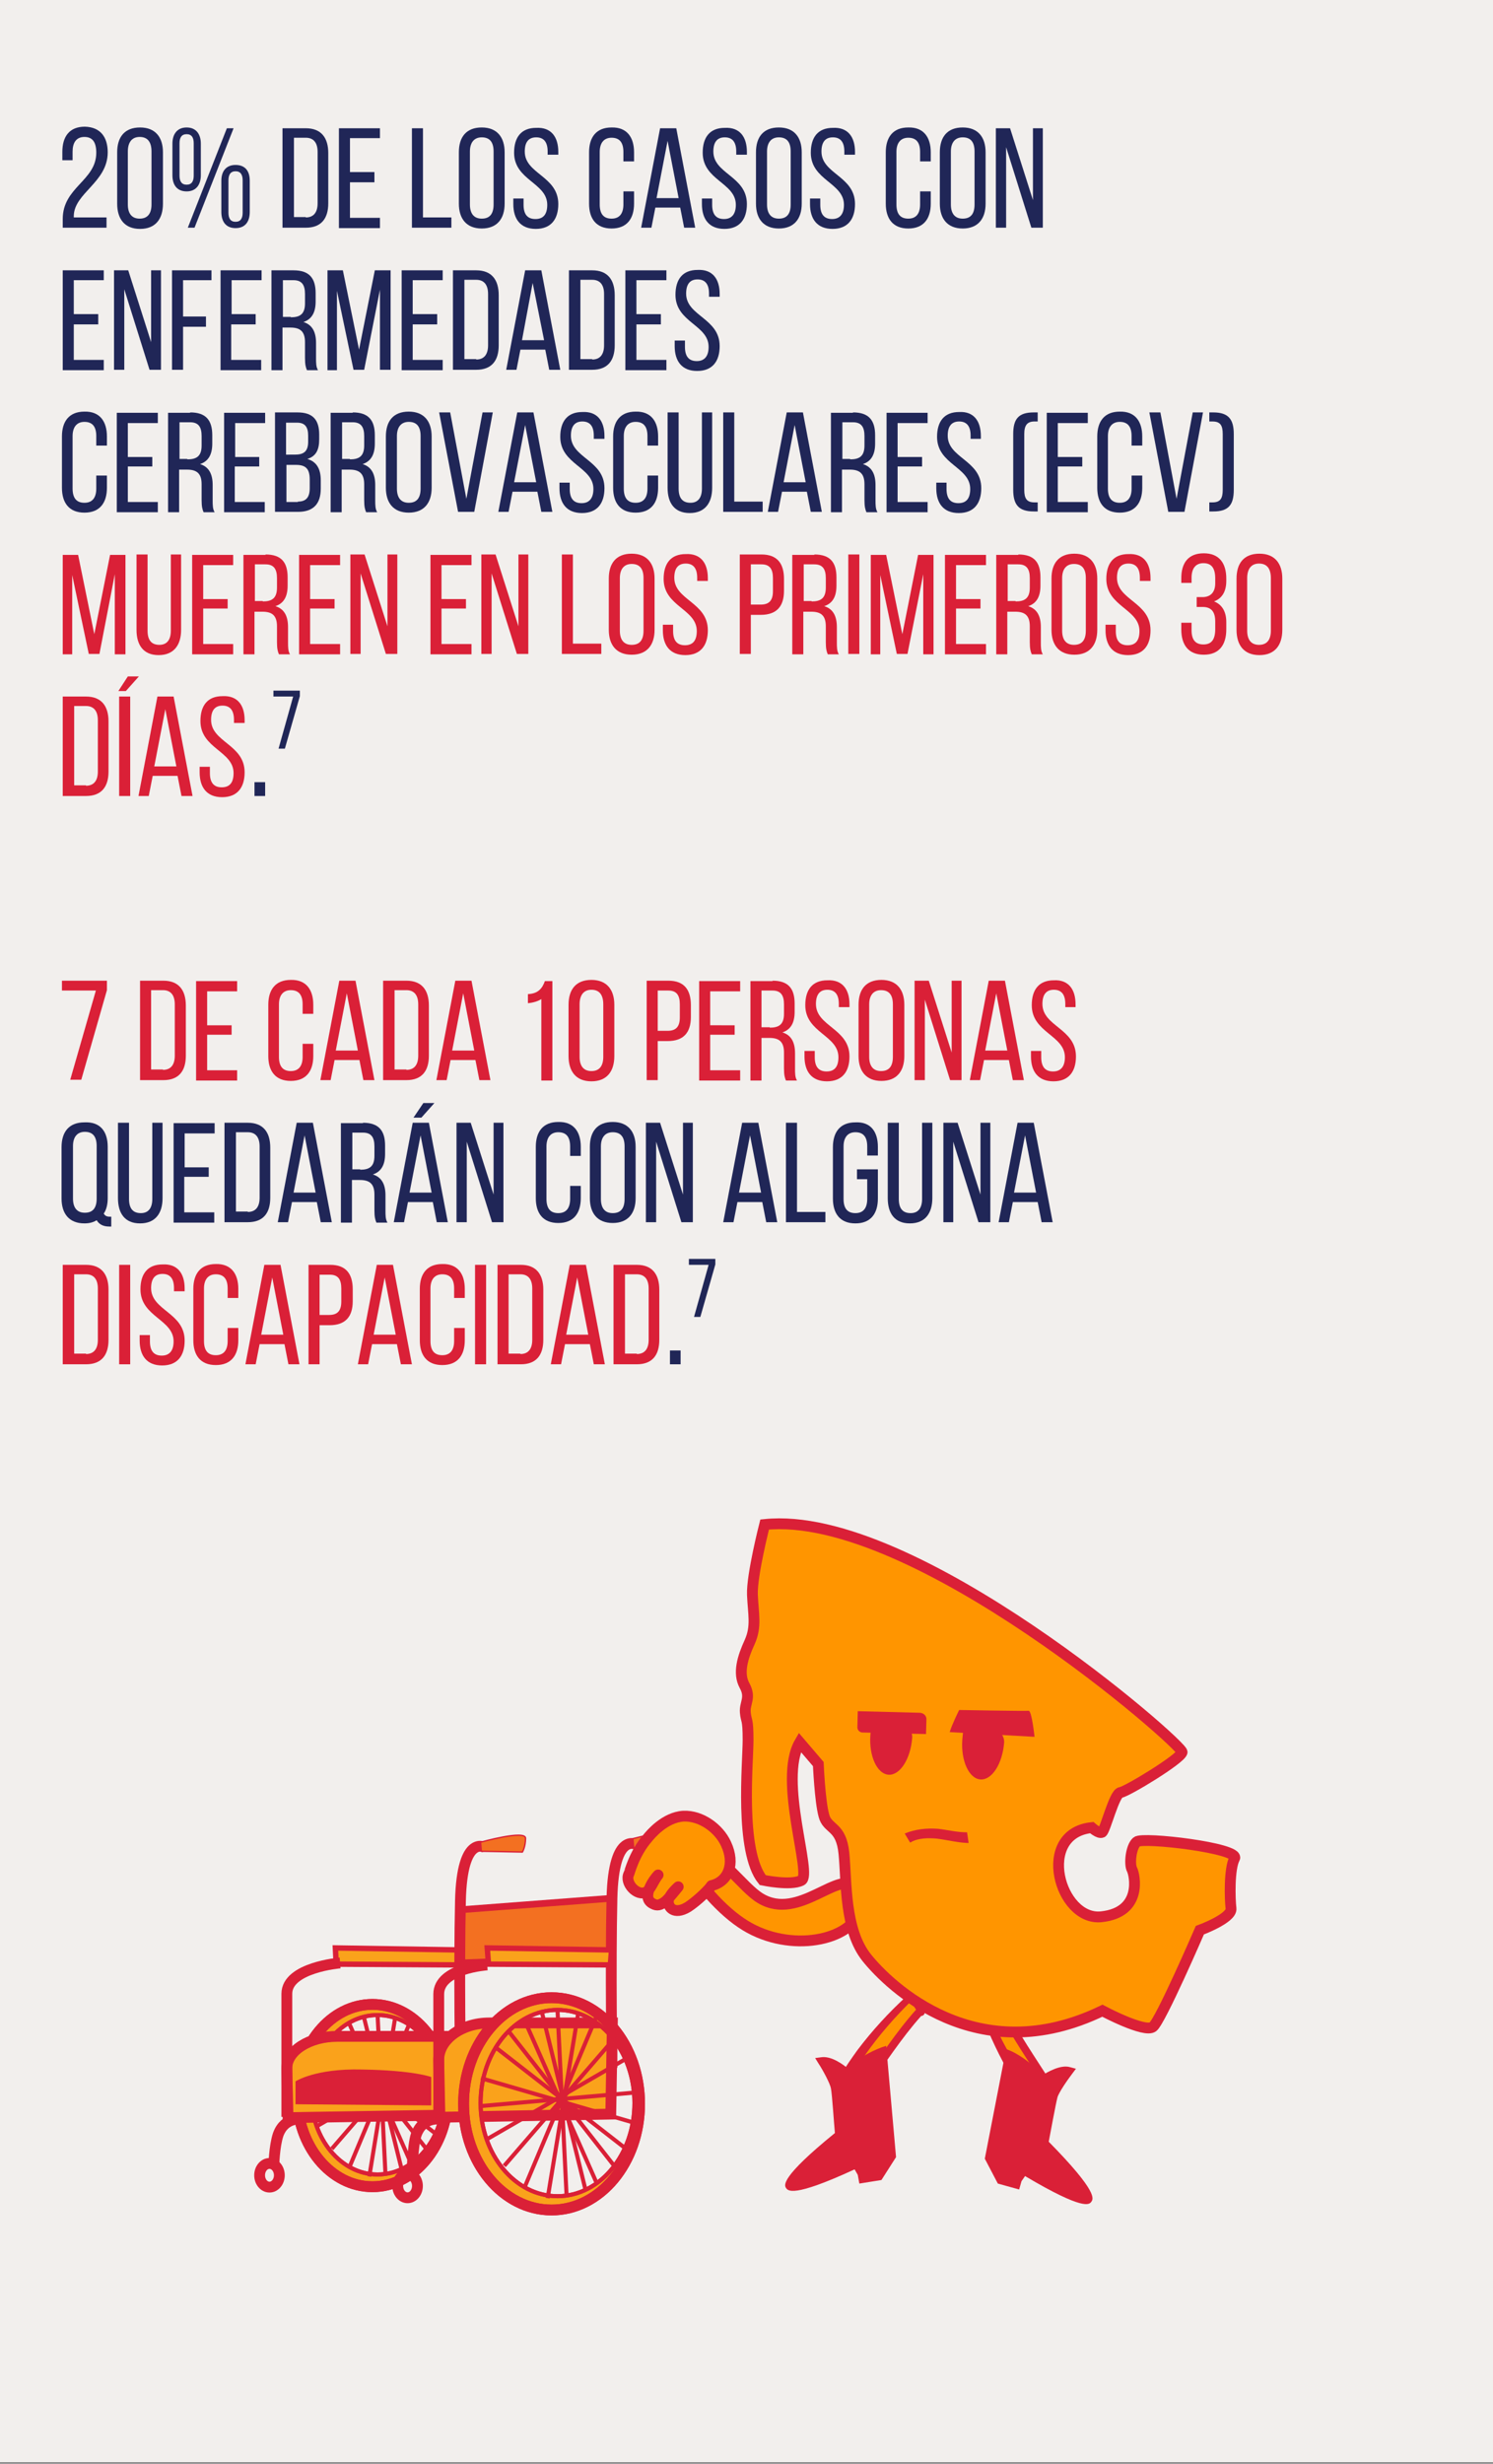 <?xml version="1.0" encoding="utf-8"?>
<!-- Generator: Adobe Illustrator 25.3.0, SVG Export Plug-In . SVG Version: 6.00 Build 0)  -->
<svg version="1.1" id="Layer_1" xmlns="http://www.w3.org/2000/svg" xmlns:xlink="http://www.w3.org/1999/xlink" x="0px" y="0px"
	 viewBox="0 0 378.4 624.3" style="enable-background:new 0 0 378.4 624.3;" xml:space="preserve">
<rect x="0" y="0" width="378.4" height="624.3" fill="#808080" stroke="none"/>
<style type="text/css">
	.st0{fill:#F2EFED;}
	.st1{fill:#202657;}
	.st2{fill:#DA2037;}
	.st3{fill:#FF9500;stroke:#DA2037;stroke-width:2.743;stroke-miterlimit:10;}
	.st4{fill:#FF9500;}
	.st5{fill:none;stroke:#DA2037;stroke-width:2.743;stroke-miterlimit:10;}
	.st6{fill:#FAA21B;}
	.st7{fill:none;stroke:#DA2037;stroke-width:1.029;stroke-miterlimit:10;}
	.st8{fill:#F37021;stroke:#DA2037;stroke-width:1.714;stroke-miterlimit:10;}
	.st9{fill:#FAA21B;stroke:#DA2037;stroke-width:1.371;stroke-miterlimit:10;}
	.st10{fill:#FAA21B;stroke:#DA2037;stroke-width:2.743;stroke-miterlimit:10;}
	.st11{fill:#F37021;stroke:#DA2037;stroke-width:0.343;stroke-miterlimit:10;}
	.st12{fill:#FF9500;stroke:#DA2037;stroke-width:2.743;stroke-linecap:round;stroke-linejoin:round;stroke-miterlimit:10;}
</style>
<rect x="-0.5" y="-2.9" class="st0" width="380" height="626.8"/>
<g>
	<g>
		<path class="st1" d="M27.3,38.6c0,7.6-8.5,10.3-8.6,16.1v0.4H27v2.6H15.9v-2.2c0-8.1,8.5-9.7,8.5-16.8c0-2.6-0.9-4-3-4
			c-2.1,0-3,1.5-3,3.7v2.2h-2.6v-2.1c0-3.9,1.8-6.4,5.7-6.4C25.5,32.2,27.3,34.8,27.3,38.6z"/>
		<path class="st1" d="M29.7,38.6c0-3.9,1.9-6.3,5.8-6.3c3.9,0,5.8,2.5,5.8,6.3v13c0,3.9-1.9,6.4-5.8,6.4c-3.9,0-5.8-2.5-5.8-6.4
			V38.6z M32.4,51.8c0,2.3,1,3.6,3,3.6c2.1,0,3-1.4,3-3.6V38.4c0-2.3-0.9-3.7-3-3.7c-2,0-3,1.4-3,3.7V51.8z"/>
		<path class="st1" d="M50.9,36.4v8c0,2.4-1.2,4.1-3.6,4.1s-3.6-1.6-3.6-4.1v-8c0-2.4,1.2-4.1,3.6-4.1S50.9,34,50.9,36.4z
			 M45.5,36.3v8.2c0,1.4,0.5,2.3,1.8,2.3c1.3,0,1.8-0.9,1.8-2.3v-8.2c0-1.4-0.5-2.3-1.8-2.3C46,34,45.5,34.9,45.5,36.3z M59.2,32.5
			l-9.9,25.2h-1.7l9.9-25.2H59.2z M63.3,45.8v7.9c0,2.4-1.1,4.1-3.6,4.1c-2.4,0-3.6-1.6-3.6-4.1v-7.9c0-2.4,1.2-4,3.6-4
			C62.2,41.8,63.3,43.4,63.3,45.8z M57.9,45.7v8.2c0,1.4,0.5,2.3,1.8,2.3s1.8-0.9,1.8-2.3v-8.2c0-1.4-0.5-2.3-1.8-2.3
			S57.9,44.3,57.9,45.7z"/>
		<path class="st1" d="M77.5,32.5c3.9,0,5.7,2.4,5.7,6.3v12.7c0,3.9-1.8,6.2-5.7,6.2h-5.9V32.5H77.5z M77.5,55.1c2,0,3-1.3,3-3.6
			v-13c0-2.3-1-3.6-3-3.6h-3v20.1H77.5z"/>
		<path class="st1" d="M94.9,43.7v2.5h-6.2v9h7.6v2.6H85.9V32.5h10.4V35h-7.6v8.6H94.9z"/>
		<path class="st1" d="M104.4,57.7V32.5h2.8v22.6h7.2v2.6H104.4z"/>
		<path class="st1" d="M116.3,38.6c0-3.9,1.9-6.3,5.8-6.3c3.9,0,5.8,2.5,5.8,6.3v13c0,3.8-1.9,6.3-5.8,6.3c-3.9,0-5.8-2.5-5.8-6.3
			V38.6z M119.1,51.8c0,2.3,1,3.6,3,3.6c2.1,0,3-1.3,3-3.6V38.4c0-2.3-0.9-3.6-3-3.6c-2,0-3,1.4-3,3.6V51.8z"/>
		<path class="st1" d="M141.5,38.5v0.7h-2.7v-0.8c0-2.3-0.9-3.6-2.9-3.6s-2.9,1.3-2.9,3.6c0,5.7,8.5,6.2,8.5,13.3
			c0,3.8-1.8,6.3-5.7,6.3s-5.7-2.5-5.7-6.3v-1.4h2.6v1.6c0,2.3,0.9,3.6,3,3.6s3-1.3,3-3.6c0-5.6-8.4-6.2-8.4-13.2
			c0-3.9,1.8-6.3,5.6-6.3C139.7,32.2,141.5,34.7,141.5,38.5z"/>
		<path class="st1" d="M160.7,38.6v2.3H158v-2.4c0-2.3-0.9-3.6-3-3.6c-2,0-3,1.4-3,3.6v13.3c0,2.3,0.9,3.6,3,3.6c2.1,0,3-1.4,3-3.6
			v-3.3h2.7v3.1c0,3.8-1.8,6.3-5.7,6.3c-3.9,0-5.7-2.5-5.7-6.3v-13c0-3.8,1.8-6.3,5.7-6.3C158.9,32.2,160.7,34.8,160.7,38.6z"/>
		<path class="st1" d="M166.1,52.6l-1,5.1h-2.6l4.8-25.2h4.1l4.8,25.2h-2.8l-1-5.1H166.1z M166.4,50.2h5.6l-2.8-14.5L166.4,50.2z"/>
		<path class="st1" d="M189.3,38.5v0.7h-2.7v-0.8c0-2.3-0.9-3.6-2.9-3.6s-2.9,1.3-2.9,3.6c0,5.7,8.5,6.2,8.5,13.3
			c0,3.8-1.8,6.3-5.7,6.3s-5.7-2.5-5.7-6.3v-1.4h2.6v1.6c0,2.3,0.9,3.6,3,3.6c2,0,3-1.3,3-3.6c0-5.6-8.4-6.2-8.4-13.2
			c0-3.9,1.8-6.3,5.6-6.3C187.5,32.2,189.3,34.7,189.3,38.5z"/>
		<path class="st1" d="M191.6,38.6c0-3.9,1.9-6.3,5.8-6.3c3.9,0,5.8,2.5,5.8,6.3v13c0,3.8-1.9,6.3-5.8,6.3c-3.9,0-5.8-2.5-5.8-6.3
			V38.6z M194.4,51.8c0,2.3,1,3.6,3,3.6c2.1,0,3-1.3,3-3.6V38.4c0-2.3-0.9-3.6-3-3.6c-2,0-3,1.4-3,3.6V51.8z"/>
		<path class="st1" d="M216.7,38.5v0.7H214v-0.8c0-2.3-0.9-3.6-2.9-3.6s-2.9,1.3-2.9,3.6c0,5.7,8.5,6.2,8.5,13.3
			c0,3.8-1.8,6.3-5.7,6.3s-5.7-2.5-5.7-6.3v-1.4h2.6v1.6c0,2.3,0.9,3.6,3,3.6c2,0,3-1.3,3-3.6c0-5.6-8.4-6.2-8.4-13.2
			c0-3.9,1.8-6.3,5.6-6.3C214.9,32.2,216.7,34.7,216.7,38.5z"/>
		<path class="st1" d="M235.9,38.6v2.3h-2.7v-2.4c0-2.3-0.9-3.6-3-3.6c-2,0-3,1.4-3,3.6v13.3c0,2.3,0.9,3.6,3,3.6c2.1,0,3-1.4,3-3.6
			v-3.3h2.7v3.1c0,3.8-1.8,6.3-5.7,6.3c-3.9,0-5.7-2.5-5.7-6.3v-13c0-3.8,1.8-6.3,5.7-6.3C234.1,32.2,235.9,34.8,235.9,38.6z"/>
		<path class="st1" d="M238.2,38.6c0-3.9,1.9-6.3,5.8-6.3c3.9,0,5.8,2.5,5.8,6.3v13c0,3.8-1.9,6.3-5.8,6.3c-3.9,0-5.8-2.5-5.8-6.3
			V38.6z M241,51.8c0,2.3,1,3.6,3,3.6c2.1,0,3-1.3,3-3.6V38.4c0-2.3-0.9-3.6-3-3.6c-2,0-3,1.4-3,3.6V51.8z"/>
		<path class="st1" d="M254.9,57.7h-2.5V32.5h3.6l5.8,18.2V32.5h2.5v25.2h-2.9l-6.4-20.4V57.7z"/>
		<path class="st1" d="M24.9,79.7v2.5h-6.2v9h7.6v2.6H15.9V68.5h10.4V71h-7.6v8.6H24.9z"/>
		<path class="st1" d="M31.4,93.7h-2.5V68.5h3.6l5.8,18.2V68.5h2.5v25.2h-2.9l-6.4-20.4V93.7z"/>
		<path class="st1" d="M52.2,80.2v2.6h-5.8v10.9h-2.8V68.5h10V71h-7.2v9.2H52.2z"/>
		<path class="st1" d="M64.8,79.7v2.5h-6.2v9h7.6v2.6H55.9V68.5h10.4V71h-7.6v8.6H64.8z"/>
		<path class="st1" d="M74.4,68.5c4,0,5.6,2,5.6,5.8v2.1c0,2.8-1,4.5-3.1,5.2c2.3,0.7,3.2,2.6,3.2,5.3v3.9c0,1.1,0,2.2,0.5,3h-2.8
			c-0.3-0.7-0.5-1.4-0.5-3.1v-4c0-2.8-1.3-3.7-3.7-3.7h-2v10.8h-2.8V68.5H74.4z M73.7,80.4c2.2,0,3.6-0.7,3.6-3.5v-2.4
			c0-2.3-0.8-3.5-2.9-3.5h-2.7v9.3H73.7z"/>
		<path class="st1" d="M92.3,93.7h-2.7l-4.2-20v20.1H83V68.5h3.9L91,88.6l4-20.1H99v25.2h-2.7V73.4L92.3,93.7z"/>
		<path class="st1" d="M110.8,79.7v2.5h-6.2v9h7.6v2.6h-10.4V68.5h10.4V71h-7.6v8.6H110.8z"/>
		<path class="st1" d="M120.7,68.5c3.9,0,5.7,2.4,5.7,6.3v12.7c0,3.9-1.8,6.2-5.7,6.2h-5.9V68.5H120.7z M120.7,91.1c2,0,3-1.3,3-3.6
			v-13c0-2.3-1-3.6-3-3.6h-3v20.1H120.7z"/>
		<path class="st1" d="M131.9,88.6l-1,5.1h-2.6l4.8-25.2h4.1l4.8,25.2h-2.8l-1-5.1H131.9z M132.3,86.2h5.6L135,71.7L132.3,86.2z"/>
		<path class="st1" d="M150.1,68.5c3.9,0,5.7,2.4,5.7,6.3v12.7c0,3.9-1.8,6.2-5.7,6.2h-5.9V68.5H150.1z M150.1,91.1c2,0,3-1.3,3-3.6
			v-13c0-2.3-1-3.6-3-3.6h-3v20.1H150.1z"/>
		<path class="st1" d="M167.5,79.7v2.5h-6.2v9h7.6v2.6h-10.4V68.5h10.4V71h-7.6v8.6H167.5z"/>
		<path class="st1" d="M182.4,74.5v0.7h-2.7v-0.8c0-2.3-0.9-3.6-2.9-3.6s-2.9,1.3-2.9,3.6c0,5.7,8.5,6.2,8.5,13.3
			c0,3.8-1.8,6.3-5.7,6.3s-5.7-2.5-5.7-6.3v-1.4h2.6v1.6c0,2.3,0.9,3.6,3,3.6c2,0,3-1.3,3-3.6c0-5.6-8.4-6.2-8.4-13.2
			c0-3.9,1.8-6.3,5.6-6.3C180.6,68.2,182.4,70.7,182.4,74.5z"/>
		<path class="st1" d="M27.1,110.6v2.3h-2.7v-2.4c0-2.3-0.9-3.6-3-3.6c-2,0-3,1.4-3,3.6v13.3c0,2.3,0.9,3.6,3,3.6c2.1,0,3-1.4,3-3.6
			v-3.3h2.7v3.1c0,3.8-1.8,6.3-5.7,6.3c-3.9,0-5.7-2.5-5.7-6.3v-13c0-3.8,1.8-6.3,5.7-6.3C25.3,104.2,27.1,106.8,27.1,110.6z"/>
		<path class="st1" d="M38.6,115.7v2.5h-6.2v9H40v2.6H29.6v-25.2H40v2.6h-7.6v8.6H38.6z"/>
		<path class="st1" d="M48.2,104.5c4,0,5.6,2,5.6,5.8v2.1c0,2.8-1,4.5-3.1,5.2c2.3,0.7,3.2,2.6,3.2,5.3v3.9c0,1.1,0,2.2,0.5,3h-2.8
			c-0.3-0.7-0.5-1.4-0.5-3.1v-4c0-2.8-1.3-3.7-3.7-3.7h-2v10.8h-2.8v-25.2H48.2z M47.5,116.4c2.2,0,3.6-0.7,3.6-3.5v-2.4
			c0-2.3-0.8-3.5-2.9-3.5h-2.7v9.3H47.5z"/>
		<path class="st1" d="M65.7,115.7v2.5h-6.2v9h7.6v2.6H56.8v-25.2h10.4v2.6h-7.6v8.6H65.7z"/>
		<path class="st1" d="M75.4,104.5c3.9,0,5.5,1.9,5.5,5.6v1.2c0,2.7-0.8,4.3-3,5c2.4,0.7,3.4,2.6,3.4,5.4v2.1c0,3.8-1.8,5.9-5.8,5.9
			h-5.8v-25.2H75.4z M74.7,115.2c2.2,0,3.4-0.7,3.4-3.3v-1.5c0-2.2-0.8-3.3-2.8-3.3h-2.8v8.1H74.7z M75.5,127.1c2.1,0,3-1.1,3-3.4
			v-2.2c0-2.8-1.1-3.7-3.5-3.7h-2.4v9.4H75.5z"/>
		<path class="st1" d="M89.4,104.5c4,0,5.6,2,5.6,5.8v2.1c0,2.8-1,4.5-3.1,5.2c2.3,0.7,3.2,2.6,3.2,5.3v3.9c0,1.1,0,2.2,0.5,3h-2.8
			c-0.3-0.7-0.5-1.4-0.5-3.1v-4c0-2.8-1.3-3.7-3.7-3.7h-2v10.8h-2.8v-25.2H89.4z M88.7,116.4c2.2,0,3.6-0.7,3.6-3.5v-2.4
			c0-2.3-0.8-3.5-2.9-3.5h-2.7v9.3H88.7z"/>
		<path class="st1" d="M97.8,110.6c0-3.9,1.9-6.3,5.8-6.3c3.9,0,5.8,2.5,5.8,6.3v13c0,3.8-1.9,6.3-5.8,6.3c-3.9,0-5.8-2.5-5.8-6.3
			V110.6z M100.6,123.8c0,2.3,1,3.6,3,3.6c2.1,0,3-1.3,3-3.6v-13.3c0-2.3-0.9-3.6-3-3.6c-2,0-3,1.4-3,3.6V123.8z"/>
		<path class="st1" d="M114.1,104.5l4.1,21.9l4.1-21.9h2.6l-4.7,25.2h-4.1l-4.8-25.2H114.1z"/>
		<path class="st1" d="M129.9,124.6l-1,5.1h-2.6l4.8-25.2h4.1l4.8,25.2h-2.8l-1-5.1H129.9z M130.3,122.2h5.6l-2.8-14.5L130.3,122.2z
			"/>
		<path class="st1" d="M153.2,110.5v0.7h-2.7v-0.8c0-2.3-0.9-3.6-2.9-3.6s-2.9,1.3-2.9,3.6c0,5.7,8.5,6.2,8.5,13.3
			c0,3.8-1.8,6.3-5.7,6.3s-5.7-2.5-5.7-6.3v-1.4h2.6v1.6c0,2.3,0.9,3.6,3,3.6c2,0,3-1.3,3-3.6c0-5.6-8.4-6.2-8.4-13.2
			c0-3.9,1.8-6.3,5.6-6.3C151.4,104.2,153.2,106.7,153.2,110.5z"/>
		<path class="st1" d="M166.8,110.6v2.3h-2.7v-2.4c0-2.3-0.9-3.6-3-3.6c-2,0-3,1.4-3,3.6v13.3c0,2.3,0.9,3.6,3,3.6
			c2.1,0,3-1.4,3-3.6v-3.3h2.7v3.1c0,3.8-1.8,6.3-5.7,6.3c-3.9,0-5.7-2.5-5.7-6.3v-13c0-3.8,1.8-6.3,5.7-6.3
			C165,104.2,166.8,106.8,166.8,110.6z"/>
		<path class="st1" d="M172,123.8c0,2.3,0.9,3.6,3,3.6c2,0,2.9-1.4,2.9-3.6v-19.3h2.6v19.1c0,3.8-1.8,6.4-5.7,6.4
			c-3.9,0-5.6-2.6-5.6-6.4v-19.1h2.8V123.8z"/>
		<path class="st1" d="M183.3,129.7v-25.2h2.8v22.6h7.2v2.6H183.3z"/>
		<path class="st1" d="M198.2,124.6l-1,5.1h-2.6l4.8-25.2h4.1l4.8,25.2h-2.8l-1-5.1H198.2z M198.6,122.2h5.6l-2.8-14.5L198.6,122.2z
			"/>
		<path class="st1" d="M216.2,104.5c4,0,5.6,2,5.6,5.8v2.1c0,2.8-1,4.5-3.1,5.2c2.3,0.7,3.2,2.6,3.2,5.3v3.9c0,1.1,0,2.2,0.5,3h-2.8
			c-0.3-0.7-0.5-1.4-0.5-3.1v-4c0-2.8-1.3-3.7-3.7-3.7h-2v10.8h-2.8v-25.2H216.2z M215.5,116.4c2.2,0,3.6-0.7,3.6-3.5v-2.4
			c0-2.3-0.8-3.5-2.9-3.5h-2.7v9.3H215.5z"/>
		<path class="st1" d="M233.7,115.7v2.5h-6.2v9h7.6v2.6h-10.4v-25.2h10.4v2.6h-7.6v8.6H233.7z"/>
		<path class="st1" d="M248.6,110.5v0.7H246v-0.8c0-2.3-0.9-3.6-2.9-3.6s-2.9,1.3-2.9,3.6c0,5.7,8.5,6.2,8.5,13.3
			c0,3.8-1.8,6.3-5.7,6.3s-5.7-2.5-5.7-6.3v-1.4h2.6v1.6c0,2.3,0.9,3.6,3,3.6s3-1.3,3-3.6c0-5.6-8.4-6.2-8.4-13.2
			c0-3.9,1.8-6.3,5.6-6.3C246.8,104.2,248.6,106.7,248.6,110.5z"/>
		<path class="st1" d="M262.2,106.8c-1.9,0-2.6,1-2.6,3.2v14.1c0,2.2,0.6,3.2,2.6,3.2h0.8v2.3h-1c-3.9,0-5.2-1.8-5.2-5.5V110
			c0-3.8,1.3-5.5,5.2-5.5h1v2.3H262.2z"/>
		<path class="st1" d="M274.3,115.7v2.5h-6.2v9h7.6v2.6h-10.4v-25.2h10.4v2.6h-7.6v8.6H274.3z"/>
		<path class="st1" d="M289.5,110.6v2.3h-2.7v-2.4c0-2.3-0.9-3.6-3-3.6c-2,0-3,1.4-3,3.6v13.3c0,2.3,0.9,3.6,3,3.6
			c2.1,0,3-1.4,3-3.6v-3.3h2.7v3.1c0,3.8-1.8,6.3-5.7,6.3c-3.9,0-5.7-2.5-5.7-6.3v-13c0-3.8,1.8-6.3,5.7-6.3
			C287.7,104.2,289.5,106.8,289.5,110.6z"/>
		<path class="st1" d="M294.1,104.5l4.1,21.9l4.1-21.9h2.6l-4.7,25.2h-4.1l-4.8-25.2H294.1z"/>
		<path class="st1" d="M307.5,104.5c3.9,0,5.2,1.8,5.2,5.5v14.1c0,3.8-1.3,5.5-5.2,5.5h-1v-2.3h0.8c2,0,2.6-1,2.6-3.2V110
			c0-2.2-0.6-3.2-2.6-3.2h-0.8v-2.3H307.5z"/>
		<path class="st2" d="M25.2,165.7h-2.7l-4.2-20v20.1h-2.4v-25.2h3.9l4.1,20.1l4-20.1h3.9v25.2h-2.7v-20.3L25.2,165.7z"/>
		<path class="st2" d="M37.4,159.8c0,2.3,0.9,3.6,3,3.6c2,0,2.9-1.4,2.9-3.6v-19.3h2.6v19.1c0,3.8-1.8,6.4-5.7,6.4
			c-3.9,0-5.6-2.6-5.6-6.4v-19.1h2.8V159.8z"/>
		<path class="st2" d="M57.7,151.7v2.5h-6.2v9h7.6v2.6H48.7v-25.2h10.4v2.6h-7.6v8.6H57.7z"/>
		<path class="st2" d="M67.3,140.5c4,0,5.6,2,5.6,5.8v2.1c0,2.8-1,4.5-3.1,5.2c2.3,0.7,3.2,2.6,3.2,5.3v3.9c0,1.1,0,2.2,0.5,3h-2.8
			c-0.3-0.7-0.5-1.4-0.5-3.1v-4c0-2.8-1.3-3.7-3.7-3.7h-2v10.8h-2.8v-25.2H67.3z M66.6,152.4c2.2,0,3.6-0.7,3.6-3.5v-2.4
			c0-2.3-0.8-3.5-2.9-3.5h-2.7v9.3H66.6z"/>
		<path class="st2" d="M84.8,151.7v2.5h-6.2v9h7.6v2.6H75.8v-25.2h10.4v2.6h-7.6v8.6H84.8z"/>
		<path class="st2" d="M91.3,165.7h-2.5v-25.2h3.6l5.8,18.2v-18.2h2.5v25.2h-2.9l-6.4-20.4V165.7z"/>
		<path class="st2" d="M118.1,151.7v2.5h-6.2v9h7.6v2.6h-10.4v-25.2h10.4v2.6h-7.6v8.6H118.1z"/>
		<path class="st2" d="M124.5,165.7H122v-25.2h3.6l5.8,18.2v-18.2h2.5v25.2H131l-6.4-20.4V165.7z"/>
		<path class="st2" d="M142.4,165.7v-25.2h2.8v22.6h7.2v2.6H142.4z"/>
		<path class="st2" d="M154.3,146.6c0-3.9,1.9-6.3,5.8-6.3c3.9,0,5.8,2.5,5.8,6.3v13c0,3.8-1.9,6.3-5.8,6.3c-3.9,0-5.8-2.5-5.8-6.3
			V146.6z M157.1,159.8c0,2.3,1,3.6,3,3.6c2.1,0,3-1.3,3-3.6v-13.3c0-2.3-0.9-3.6-3-3.6c-2,0-3,1.4-3,3.6V159.8z"/>
		<path class="st2" d="M179.4,146.5v0.7h-2.7v-0.8c0-2.3-0.9-3.6-2.9-3.6s-2.9,1.3-2.9,3.6c0,5.7,8.5,6.2,8.5,13.3
			c0,3.8-1.8,6.3-5.7,6.3s-5.7-2.5-5.7-6.3v-1.4h2.6v1.6c0,2.3,0.9,3.6,3,3.6s3-1.3,3-3.6c0-5.6-8.4-6.2-8.4-13.2
			c0-3.9,1.8-6.3,5.6-6.3C177.6,140.2,179.4,142.7,179.4,146.5z"/>
		<path class="st2" d="M193,140.5c4,0,5.7,2.3,5.7,6.2v3c0,4-1.9,6.1-5.9,6.1h-2.5v9.9h-2.8v-25.2H193z M192.8,153.2
			c2.1,0,3.1-1,3.1-3.4v-3.3c0-2.3-0.8-3.5-2.9-3.5h-2.7v10.2H192.8z"/>
		<path class="st2" d="M206.4,140.5c4,0,5.6,2,5.6,5.8v2.1c0,2.8-1,4.5-3.1,5.2c2.3,0.7,3.2,2.6,3.2,5.3v3.9c0,1.1,0,2.2,0.5,3h-2.8
			c-0.3-0.7-0.5-1.4-0.5-3.1v-4c0-2.8-1.3-3.7-3.7-3.7h-2v10.8h-2.8v-25.2H206.4z M205.7,152.4c2.2,0,3.6-0.7,3.6-3.5v-2.4
			c0-2.3-0.8-3.5-2.9-3.5h-2.7v9.3H205.7z"/>
		<path class="st2" d="M217.8,140.5v25.2H215v-25.2H217.8z"/>
		<path class="st2" d="M230,165.7h-2.7l-4.2-20v20.1h-2.4v-25.2h3.9l4.1,20.1l4-20.1h3.9v25.2H234v-20.3L230,165.7z"/>
		<path class="st2" d="M248.5,151.7v2.5h-6.2v9h7.6v2.6h-10.4v-25.2h10.4v2.6h-7.6v8.6H248.5z"/>
		<path class="st2" d="M258.1,140.5c4,0,5.6,2,5.6,5.8v2.1c0,2.8-1,4.5-3.1,5.2c2.3,0.7,3.2,2.6,3.2,5.3v3.9c0,1.1,0,2.2,0.5,3h-2.8
			c-0.3-0.7-0.5-1.4-0.5-3.1v-4c0-2.8-1.3-3.7-3.7-3.7h-2v10.8h-2.8v-25.2H258.1z M257.4,152.4c2.2,0,3.6-0.7,3.6-3.5v-2.4
			c0-2.3-0.8-3.5-2.9-3.5h-2.7v9.3H257.4z"/>
		<path class="st2" d="M266.5,146.6c0-3.9,1.9-6.3,5.8-6.3c3.9,0,5.8,2.5,5.8,6.3v13c0,3.8-1.9,6.3-5.8,6.3c-3.9,0-5.8-2.5-5.8-6.3
			V146.6z M269.2,159.8c0,2.3,1,3.6,3,3.6c2.1,0,3-1.3,3-3.6v-13.3c0-2.3-0.9-3.6-3-3.6c-2,0-3,1.4-3,3.6V159.8z"/>
		<path class="st2" d="M291.6,146.5v0.7h-2.7v-0.8c0-2.3-0.9-3.6-2.9-3.6s-2.9,1.3-2.9,3.6c0,5.7,8.5,6.2,8.5,13.3
			c0,3.8-1.8,6.3-5.7,6.3s-5.7-2.5-5.7-6.3v-1.4h2.6v1.6c0,2.3,0.9,3.6,3,3.6s3-1.3,3-3.6c0-5.6-8.4-6.2-8.4-13.2
			c0-3.9,1.8-6.3,5.6-6.3C289.8,140.2,291.6,142.7,291.6,146.5z"/>
		<path class="st2" d="M310.8,146.6v0.6c0,2.6-1,4.4-3.1,5.2c2.1,0.8,3.1,2.7,3.1,5.2v1.9c0,3.9-1.8,6.4-5.7,6.4
			c-3.9,0-5.7-2.5-5.7-6.4v-1.7h2.6v1.9c0,2.3,0.9,3.6,3,3.6c2.1,0,3-1.3,3-3.9v-1.9c0-2.5-1-3.7-3.2-3.7h-1.5v-2.5h1.7
			c1.9-0.1,3-1.3,3-3.5v-1.2c0-2.6-0.9-3.9-3-3.9c-2,0-3,1.4-3,3.7v1.3h-2.6v-1.2c0-3.9,1.8-6.3,5.7-6.3
			C309,140.2,310.8,142.7,310.8,146.6z"/>
		<path class="st2" d="M313.4,146.6c0-3.9,1.9-6.3,5.8-6.3c3.9,0,5.8,2.5,5.8,6.3v13c0,3.9-1.9,6.4-5.8,6.4c-3.9,0-5.8-2.5-5.8-6.4
			V146.6z M316.1,159.8c0,2.3,1,3.6,3,3.6c2.1,0,3-1.4,3-3.6v-13.3c0-2.3-0.9-3.7-3-3.7c-2,0-3,1.4-3,3.7V159.8z"/>
		<path class="st2" d="M21.8,176.5c3.9,0,5.7,2.4,5.7,6.3v12.7c0,3.9-1.8,6.2-5.7,6.2h-5.9v-25.2H21.8z M21.8,199.1c2,0,3-1.3,3-3.6
			v-13c0-2.3-1-3.6-3-3.6h-3v20.1H21.8z"/>
		<path class="st2" d="M32.4,171.4h2.8l-3.3,3.7h-1.9L32.4,171.4z M30.2,176.5H33v25.2h-2.8V176.5z"/>
		<path class="st2" d="M38.7,196.6l-1,5.1h-2.6l4.8-25.2h4.1l4.8,25.2h-2.8l-1-5.1H38.7z M39.1,194.2h5.6l-2.8-14.5L39.1,194.2z"/>
		<path class="st2" d="M62,182.5v0.7h-2.7v-0.8c0-2.3-0.9-3.6-2.9-3.6s-2.9,1.3-2.9,3.6c0,5.7,8.5,6.2,8.5,13.3
			c0,3.8-1.8,6.3-5.7,6.3s-5.7-2.5-5.7-6.3v-1.4h2.6v1.6c0,2.3,0.9,3.6,3,3.6s3-1.3,3-3.6c0-5.6-8.4-6.2-8.4-13.2
			c0-3.9,1.8-6.3,5.6-6.3C60.2,176.2,62,178.7,62,182.5z"/>
		<path class="st1" d="M67.2,198.2v3.5h-2.7v-3.5H67.2z"/>
		<path class="st1" d="M74.3,176.5h-5V175H76v1.4l-3.8,13.3h-1.6L74.3,176.5z"/>
		<path class="st2" d="M24.3,251h-8.6v-2.5h11.4v2.4l-6.5,22.7h-2.8L24.3,251z"/>
		<path class="st2" d="M41.4,248.5c3.9,0,5.7,2.4,5.7,6.3v12.7c0,3.9-1.8,6.2-5.7,6.2h-5.9v-25.2H41.4z M41.3,271.1c2,0,3-1.3,3-3.6
			v-13c0-2.3-1-3.6-3-3.6h-3v20.1H41.3z"/>
		<path class="st2" d="M58.7,259.7v2.5h-6.2v9h7.6v2.6H49.7v-25.2h10.4v2.6h-7.6v8.6H58.7z"/>
		<path class="st2" d="M79.4,254.6v2.3h-2.7v-2.4c0-2.3-0.9-3.6-3-3.6c-2,0-3,1.4-3,3.6v13.3c0,2.3,0.9,3.6,3,3.6c2.1,0,3-1.4,3-3.6
			v-3.3h2.7v3.1c0,3.8-1.8,6.3-5.7,6.3c-3.9,0-5.7-2.5-5.7-6.3v-13c0-3.8,1.8-6.3,5.7-6.3C77.6,248.2,79.4,250.8,79.4,254.6z"/>
		<path class="st2" d="M84.8,268.6l-1,5.1h-2.6l4.8-25.2h4.1l4.8,25.2h-2.8l-1-5.1H84.8z M85.1,266.2h5.6l-2.8-14.5L85.1,266.2z"/>
		<path class="st2" d="M103,248.5c3.9,0,5.7,2.4,5.7,6.3v12.7c0,3.9-1.8,6.2-5.7,6.2h-5.9v-25.2H103z M103,271.1c2,0,3-1.3,3-3.6
			v-13c0-2.3-1-3.6-3-3.6h-3v20.1H103z"/>
		<path class="st2" d="M114.2,268.6l-1,5.1h-2.6l4.8-25.2h4.1l4.8,25.2h-2.8l-1-5.1H114.2z M114.6,266.2h5.6l-2.8-14.5L114.6,266.2z
			"/>
		<path class="st2" d="M137.3,253.1c-0.9,0.6-2.2,1-3.5,1.1v-2.3c2.7-0.1,3.7-1.6,4.3-3.3h1.9v25.2h-2.8V253.1z"/>
		<path class="st2" d="M144.1,254.6c0-3.9,1.9-6.3,5.8-6.3c3.9,0,5.8,2.5,5.8,6.3v13c0,3.9-1.9,6.4-5.8,6.4c-3.9,0-5.8-2.5-5.8-6.4
			V254.6z M146.9,267.8c0,2.3,1,3.6,3,3.6c2.1,0,3-1.4,3-3.6v-13.3c0-2.3-0.9-3.7-3-3.7c-2,0-3,1.4-3,3.7V267.8z"/>
		<path class="st2" d="M169.4,248.5c4,0,5.7,2.3,5.7,6.2v3c0,4-1.9,6.1-5.9,6.1h-2.5v9.9h-2.8v-25.2H169.4z M169.2,261.2
			c2.1,0,3.1-1,3.1-3.4v-3.3c0-2.3-0.8-3.5-2.9-3.5h-2.7v10.2H169.2z"/>
		<path class="st2" d="M186.2,259.7v2.5h-6.2v9h7.6v2.6h-10.4v-25.2h10.4v2.6h-7.6v8.6H186.2z"/>
		<path class="st2" d="M195.8,248.5c4,0,5.6,2,5.6,5.8v2.1c0,2.8-1,4.5-3.1,5.2c2.3,0.7,3.2,2.6,3.2,5.3v3.9c0,1.1,0,2.2,0.5,3h-2.8
			c-0.3-0.7-0.5-1.4-0.5-3.1v-4c0-2.8-1.3-3.7-3.7-3.7h-2v10.8h-2.8v-25.2H195.8z M195.1,260.4c2.2,0,3.6-0.7,3.6-3.5v-2.4
			c0-2.3-0.8-3.5-2.9-3.5H193v9.3H195.1z"/>
		<path class="st2" d="M215.3,254.5v0.7h-2.7v-0.8c0-2.3-0.9-3.6-2.9-3.6s-2.9,1.3-2.9,3.6c0,5.7,8.5,6.2,8.5,13.3
			c0,3.8-1.8,6.3-5.7,6.3s-5.7-2.5-5.7-6.3v-1.4h2.6v1.6c0,2.3,0.9,3.6,3,3.6s3-1.3,3-3.6c0-5.6-8.4-6.2-8.4-13.2
			c0-3.9,1.8-6.3,5.6-6.3C213.5,248.2,215.3,250.7,215.3,254.5z"/>
		<path class="st2" d="M217.6,254.6c0-3.9,1.9-6.3,5.8-6.3c3.9,0,5.8,2.5,5.8,6.3v13c0,3.8-1.9,6.3-5.8,6.3c-3.9,0-5.8-2.5-5.8-6.3
			V254.6z M220.3,267.8c0,2.3,1,3.6,3,3.6c2.1,0,3-1.3,3-3.6v-13.3c0-2.3-0.9-3.6-3-3.6c-2,0-3,1.4-3,3.6V267.8z"/>
		<path class="st2" d="M234.3,273.7h-2.5v-25.2h3.6l5.8,18.2v-18.2h2.5v25.2h-2.9l-6.4-20.4V273.7z"/>
		<path class="st2" d="M249.4,268.6l-1,5.1h-2.6l4.8-25.2h4.1l4.8,25.2h-2.8l-1-5.1H249.4z M249.7,266.2h5.6l-2.8-14.5L249.7,266.2z
			"/>
		<path class="st2" d="M272.6,254.5v0.7H270v-0.8c0-2.3-0.9-3.6-2.9-3.6s-2.9,1.3-2.9,3.6c0,5.7,8.5,6.2,8.5,13.3
			c0,3.8-1.8,6.3-5.7,6.3s-5.7-2.5-5.7-6.3v-1.4h2.6v1.6c0,2.3,0.9,3.6,3,3.6c2,0,3-1.3,3-3.6c0-5.6-8.4-6.2-8.4-13.2
			c0-3.9,1.8-6.3,5.6-6.3C270.8,248.2,272.6,250.7,272.6,254.5z"/>
		<path class="st1" d="M27.3,290.6v13c0,1.5-0.3,2.9-1,3.9c0.3,0.6,0.8,0.8,1.5,0.8h0.4v2.5h-0.5c-1.6,0-2.6-0.6-3.2-1.6
			c-0.8,0.5-1.8,0.8-3.1,0.8c-3.9,0-5.8-2.5-5.8-6.3v-13c0-3.9,1.9-6.3,5.8-6.3C25.4,284.2,27.3,286.7,27.3,290.6z M18.5,290.4v13.3
			c0,2.3,1,3.6,3,3.6c2.1,0,3-1.3,3-3.6v-13.3c0-2.3-0.9-3.6-3-3.6C19.5,286.8,18.5,288.2,18.5,290.4z"/>
		<path class="st1" d="M32.7,303.8c0,2.3,0.9,3.6,3,3.6c2,0,2.9-1.4,2.9-3.6v-19.3h2.6v19.1c0,3.8-1.8,6.4-5.7,6.4
			c-3.9,0-5.6-2.6-5.6-6.4v-19.1h2.8V303.8z"/>
		<path class="st1" d="M52.9,295.7v2.5h-6.2v9h7.6v2.6H44v-25.2h10.4v2.6h-7.6v8.6H52.9z"/>
		<path class="st1" d="M62.8,284.5c3.9,0,5.7,2.4,5.7,6.3v12.7c0,3.9-1.8,6.2-5.7,6.2h-5.9v-25.2H62.8z M62.8,307.1c2,0,3-1.3,3-3.6
			v-13c0-2.3-1-3.6-3-3.6h-3v20.1H62.8z"/>
		<path class="st1" d="M74,304.6l-1,5.1h-2.6l4.8-25.2h4.1l4.8,25.2h-2.8l-1-5.1H74z M74.4,302.2H80l-2.8-14.5L74.4,302.2z"/>
		<path class="st1" d="M92,284.5c4,0,5.6,2,5.6,5.8v2.1c0,2.8-1,4.5-3.1,5.2c2.3,0.7,3.2,2.6,3.2,5.3v3.9c0,1.1,0,2.2,0.5,3h-2.8
			c-0.3-0.7-0.5-1.4-0.5-3.1v-4c0-2.8-1.3-3.7-3.7-3.7h-2v10.8h-2.8v-25.2H92z M91.3,296.4c2.2,0,3.6-0.7,3.6-3.5v-2.4
			c0-2.3-0.8-3.5-2.9-3.5h-2.7v9.3H91.3z"/>
		<path class="st1" d="M103.4,304.6l-1,5.1h-2.6l4.8-25.2h4.1l4.8,25.2h-2.8l-1-5.1H103.4z M103.8,302.2h5.6l-2.8-14.5L103.8,302.2z
			 M110.1,279.5l-3.3,3.7h-2l2.5-3.7H110.1z"/>
		<path class="st1" d="M118.2,309.7h-2.5v-25.2h3.6l5.8,18.2v-18.2h2.5v25.2h-2.9l-6.4-20.4V309.7z"/>
		<path class="st1" d="M147.2,290.6v2.3h-2.7v-2.4c0-2.3-0.9-3.6-3-3.6c-2,0-3,1.4-3,3.6v13.3c0,2.3,0.9,3.6,3,3.6
			c2.1,0,3-1.4,3-3.6v-3.3h2.7v3.1c0,3.8-1.8,6.3-5.7,6.3c-3.9,0-5.7-2.5-5.7-6.3v-13c0-3.8,1.8-6.3,5.7-6.3
			C145.4,284.2,147.2,286.8,147.2,290.6z"/>
		<path class="st1" d="M149.5,290.6c0-3.9,1.9-6.3,5.8-6.3c3.9,0,5.8,2.5,5.8,6.3v13c0,3.8-1.9,6.3-5.8,6.3c-3.9,0-5.8-2.5-5.8-6.3
			V290.6z M152.3,303.8c0,2.3,1,3.6,3,3.6c2.1,0,3-1.3,3-3.6v-13.3c0-2.3-0.9-3.6-3-3.6c-2,0-3,1.4-3,3.6V303.8z"/>
		<path class="st1" d="M166.2,309.7h-2.5v-25.2h3.6l5.8,18.2v-18.2h2.5v25.2h-2.9l-6.4-20.4V309.7z"/>
		<path class="st1" d="M186.9,304.6l-1,5.1h-2.6l4.8-25.2h4.1l4.8,25.2h-2.8l-1-5.1H186.9z M187.3,302.2h5.6l-2.8-14.5L187.3,302.2z
			"/>
		<path class="st1" d="M199.2,309.7v-25.2h2.8v22.6h7.2v2.6H199.2z"/>
		<path class="st1" d="M222.5,290.6v2.2h-2.7v-2.3c0-2.3-0.9-3.6-3-3.6c-2,0-3,1.4-3,3.6v13.3c0,2.3,0.9,3.6,3,3.6
			c2.1,0,3-1.4,3-3.6v-5h-2.6v-2.5h5.3v7.4c0,3.8-1.8,6.3-5.7,6.3c-3.9,0-5.7-2.5-5.7-6.3v-13c0-3.8,1.8-6.3,5.7-6.3
			C220.7,284.2,222.5,286.8,222.5,290.6z"/>
		<path class="st1" d="M227.8,303.8c0,2.3,0.9,3.6,3,3.6c2,0,2.9-1.4,2.9-3.6v-19.3h2.6v19.1c0,3.8-1.8,6.4-5.7,6.4
			c-3.9,0-5.6-2.6-5.6-6.4v-19.1h2.8V303.8z"/>
		<path class="st1" d="M241.6,309.7h-2.5v-25.2h3.6l5.8,18.2v-18.2h2.5v25.2H248l-6.4-20.4V309.7z"/>
		<path class="st1" d="M256.7,304.6l-1,5.1h-2.6l4.8-25.2h4.1l4.8,25.2H264l-1-5.1H256.7z M257,302.2h5.6l-2.8-14.5L257,302.2z"/>
		<path class="st2" d="M21.8,320.5c3.9,0,5.7,2.4,5.7,6.3v12.7c0,3.9-1.8,6.2-5.7,6.2h-5.9v-25.2H21.8z M21.8,343.1c2,0,3-1.3,3-3.6
			v-13c0-2.3-1-3.6-3-3.6h-3v20.1H21.8z"/>
		<path class="st2" d="M33,320.5v25.2h-2.8v-25.2H33z"/>
		<path class="st2" d="M46.8,326.5v0.7h-2.7v-0.8c0-2.3-0.9-3.6-2.9-3.6s-2.9,1.3-2.9,3.6c0,5.7,8.5,6.2,8.5,13.3
			c0,3.8-1.8,6.3-5.7,6.3s-5.7-2.5-5.7-6.3v-1.4h2.6v1.6c0,2.3,0.9,3.6,3,3.6c2,0,3-1.3,3-3.6c0-5.6-8.4-6.2-8.4-13.2
			c0-3.9,1.8-6.3,5.6-6.3C45,320.2,46.8,322.7,46.8,326.5z"/>
		<path class="st2" d="M60.4,326.6v2.3h-2.7v-2.4c0-2.3-0.9-3.6-3-3.6c-2,0-3,1.4-3,3.6v13.3c0,2.3,0.9,3.6,3,3.6c2.1,0,3-1.4,3-3.6
			v-3.3h2.7v3.1c0,3.8-1.8,6.3-5.7,6.3c-3.9,0-5.7-2.5-5.7-6.3v-13c0-3.8,1.8-6.3,5.7-6.3C58.6,320.2,60.4,322.8,60.4,326.6z"/>
		<path class="st2" d="M65.8,340.6l-1,5.1h-2.6l4.8-25.2h4.1l4.8,25.2h-2.8l-1-5.1H65.8z M66.2,338.2h5.6l-2.8-14.5L66.2,338.2z"/>
		<path class="st2" d="M83.7,320.5c4,0,5.7,2.3,5.7,6.2v3c0,4-1.9,6.1-5.9,6.1H81v9.9h-2.8v-25.2H83.7z M83.4,333.2
			c2.1,0,3.1-1,3.1-3.4v-3.3c0-2.3-0.8-3.5-2.9-3.5H81v10.2H83.4z"/>
		<path class="st2" d="M94.3,340.6l-1,5.1h-2.6l4.8-25.2h4.1l4.8,25.2h-2.8l-1-5.1H94.3z M94.7,338.2h5.6l-2.8-14.5L94.7,338.2z"/>
		<path class="st2" d="M117.8,326.6v2.3h-2.7v-2.4c0-2.3-0.9-3.6-3-3.6c-2,0-3,1.4-3,3.6v13.3c0,2.3,0.9,3.6,3,3.6
			c2.1,0,3-1.4,3-3.6v-3.3h2.7v3.1c0,3.8-1.8,6.3-5.7,6.3c-3.9,0-5.7-2.5-5.7-6.3v-13c0-3.8,1.8-6.3,5.7-6.3
			C116,320.2,117.8,322.8,117.8,326.6z"/>
		<path class="st2" d="M123.2,320.5v25.2h-2.8v-25.2H123.2z"/>
		<path class="st2" d="M132,320.5c3.9,0,5.7,2.4,5.7,6.3v12.7c0,3.9-1.8,6.2-5.7,6.2h-5.9v-25.2H132z M131.9,343.1c2,0,3-1.3,3-3.6
			v-13c0-2.3-1-3.6-3-3.6h-3v20.1H131.9z"/>
		<path class="st2" d="M143.2,340.6l-1,5.1h-2.6l4.8-25.2h4.1l4.8,25.2h-2.8l-1-5.1H143.2z M143.5,338.2h5.6l-2.8-14.5L143.5,338.2z
			"/>
		<path class="st2" d="M161.4,320.5c3.9,0,5.7,2.4,5.7,6.3v12.7c0,3.9-1.8,6.2-5.7,6.2h-5.9v-25.2H161.4z M161.4,343.1
			c2,0,3-1.3,3-3.6v-13c0-2.3-1-3.6-3-3.6h-3v20.1H161.4z"/>
		<path class="st1" d="M172.5,342.2v3.5h-2.7v-3.5H172.5z"/>
		<path class="st1" d="M179.6,320.5h-5V319h6.7v1.4l-3.8,13.3h-1.6L179.6,320.5z"/>
	</g>
</g>
<g>
	<g>
		<g>
			<g>
				<path class="st3" d="M217.2,478.4c-4.4-5.2-14.6,8.6-24.5,2.6c-4.6-2.8-9.8-11.2-14.1-10.5c-0.3,0-2.3,0.2-2.9,1.7
					c-1,2.6,6.3,11.1,12.1,15c11.2,7.7,26.9,5,30-2.5C218.4,483,218.7,480.2,217.2,478.4z"/>
				<g id="Pierna_Izquierda_00000092449475981835584700000005759290295730949265_">
					<path class="st4" d="M230.9,505.9c0,0-9.9,8.8-16.2,19.6l4.2,3.2c0,0,13.8-19.8,14.5-18.9C234,510.6,230.9,505.9,230.9,505.9z"
						/>
					<g>
						<path class="st2" d="M230.7,506.8c0.2,0.1,0.5,0,0.6-0.1c0,0,0,0,0,0l-0.1,0.1c-4.4,4.3-8.5,9-12,14c-1.2,1.7-2.3,3.5-3.3,5.3
							l-0.3-1.8l3.9,3.5c0,0-1.3,0.2-1.3,0.2c4.6-6.4,8.8-13,14.1-18.9c0.3-0.2,0.5-0.5,1-0.5c0.2-0.1,0.7,0.1,0.9,0.4
							c0,0,0,0-0.1-0.1c-0.8-0.7-1.8,0.3-1.5,1c-0.7-1.1-1.6-2.5-2.3-3.5c0,0-0.1-0.1-0.1-0.2C230.2,506.6,230.5,506.8,230.7,506.8
							L230.7,506.8z M231,505c0.6,0.1,0.8,0.7,1.2,1.2c0.6,0.9,1.4,2.2,2,3.1c0.7,1.2-0.8,2.1-1.5,1.1c0.2,0.3,0.7,0.4,0.9,0.3
							c0.2-0.1,0,0-0.1,0.1c-5.1,5.7-9.3,12.3-13.8,18.5c0,0-0.5,0.7-0.5,0.7l-0.8-0.5c-0.7-0.5-4.8-3.1-5.4-3.5
							c1.3-2.3,2.8-4.4,4.3-6.5c3.7-4.9,7.9-9.5,12.5-13.7C230,505.4,230.4,505,231,505L231,505z"/>
					</g>
				</g>
				<g>
					<path class="st2" d="M223.4,552.4l-5.6,0.9l-0.4-2.2l-0.8-1.4c-15.8,7.3-16.9,5.4-17.4,4.7c-0.4-0.7-1.5-2.6,12.4-13.9
						c-0.2-2.1-0.7-9.8-1-11.3c-0.2-1.2-2-4.6-3.2-6.4l-0.8-1.3l1.5-0.2c2.5-0.4,5.5,1.7,7.1,3.1c2.2-3.5,8-5.5,8.2-5.6l1.2-0.4
						l2.5,28.2L223.4,552.4z"/>
				</g>
				<g id="Pierna_Izquierda_00000090269615173155654580000011892539416331680403_">
					<path class="st4" d="M249.3,508.9c0,0,4.4,12.4,12.1,22.4l4.5-2.7c0,0-13.2-20.2-12.2-20.5
						C254.8,507.7,249.3,508.9,249.3,508.9z"/>
					<g>
						<path class="st2" d="M250.1,509.3c0.1-0.1,0.2-0.4,0.1-0.6c0,0,0,0,0,0l0.1,0.2c2.3,5.7,5.1,11.2,8.5,16.4
							c1.1,1.8,2.4,3.4,3.6,5.1l-1.8-0.3l4.7-2.3c0,0-0.3,1.3-0.3,1.3c-4.2-6.7-8.7-13-12.2-20.1c-0.1-0.4-0.2-0.6-0.1-1.1
							c0-0.2,0.4-0.6,0.7-0.7c0,0-0.1,0-0.1,0c-0.9,0.5-0.4,1.8,0.4,1.8c-1.2,0.2-2.9,0.6-4.1,0.8c0,0-0.2,0-0.2,0
							C249.7,509.8,250,509.5,250.1,509.3L250.1,509.3z M248.5,508.4c0.3-0.5,0.9-0.5,1.5-0.6c1-0.2,2.6-0.5,3.6-0.7
							c1.3-0.3,1.7,1.4,0.5,1.8c0,0-0.1,0-0.1,0s-0.1,0,0,0c0.1,0,0.2-0.1,0.3-0.2c0.2-0.2,0.3-0.4,0.3-0.6c0-0.2,0,0,0,0.1
							c3.4,6.9,7.9,13.3,12,19.8c0,0,0.5,0.8,0.5,0.8l-0.8,0.6c-0.7,0.5-4.7,3.3-5.3,3.7c-1.6-2-3.1-4.2-4.4-6.4
							c-3.2-5.3-5.8-10.9-8-16.7C248.5,509.5,248.2,508.9,248.5,508.4L248.5,508.4z"/>
					</g>
				</g>
				<g>
					<path class="st2" d="M249.6,547l5.4-27.8l1.2,0.5c0.3,0.1,5.7,2.7,7.6,6.4c1.7-1.1,5-3,7.4-2.3l1.5,0.4l-0.9,1.2
						c-1.3,1.7-3.5,4.9-3.8,6.1c-0.4,1.5-1.8,9.1-2.2,11.2c12.6,12.8,11.3,14.5,10.8,15.2c-0.5,0.7-1.8,2.4-16.8-6.5l-0.9,1.3
						l-0.6,2.1l-5.4-1.5L249.6,547z"/>
				</g>
				<path id="Cuerpo_00000136382959876315635180000005290708493091986360_" class="st3" d="M193.8,386.3c0,0-3.3,12.9-3.1,17.8
					s1.1,8-0.7,12c-1.8,3.9-3,7.9-1.3,11c1.7,3.1,0,4.4,0.2,6.8c0.2,2.4,0.7,1.3,0.7,7c0,5.8-2.2,28.2,3.7,35.5c0,0,7,1.5,9.8,0.1
					c2.9-1.4-6-25.4-0.4-35l4.7,5.5c0,0,0.4,9.3,1.4,13c0.9,3.7,4.4,2.5,5.1,9.7s0.1,19.3,5.8,26.4c5.7,7.1,27.9,28.8,59.7,13.4
					c0,0,10.7,5.7,12.8,4.1c2-1.6,11.9-24.5,11.9-24.5s8.2-3,7.9-5.5c-0.3-2.4-0.5-10.1,0.9-12.7s-23.3-5.5-24.8-4.2
					c-1.5,1.3-1.9,5.7-1.2,7c0.7,1.3,2.8,10.9-7.8,12c-10.6,1.1-16.7-21.1-2.4-22.6c0,0,1.8,1.6,2.6,1.2c0.8-0.4,3.1-9.9,4.7-10.1
					c1.6-0.2,15.3-8.5,15.6-10.2C300.2,442.4,231.7,382.3,193.8,386.3z"/>
				<g id="Ceja_Izquierda_00000167372489156788100980000001530637313455422895_">
					<path class="st2" d="M234.8,435.8l-0.1,3.6l-16.1-0.4c-0.7,0-1.3-0.6-1.3-1.3l0.1-4.1l15.6,0.4
						C234.1,434,234.9,434.8,234.8,435.8z"/>
				</g>
				<path id="Ceja_Derecha_00000131365644635725823600000012674757034190722709_" class="st2" d="M240.7,438.9l21.5,1.2
					c0,0-0.7-6.7-1.5-6.6c-0.7,0.1-17.6-0.2-17.6-0.2S241.3,436.9,240.7,438.9z"/>
				<g id="Ojo_Izquierdo_00000023241841510416221320000003840063269592616094_">
					<path class="st2" d="M231.2,440.3c-0.4,5.4-3.1,9.6-6,9.4s-5-4.7-4.6-10.1c0.1-1.6,0.5-3.7,0.5-3.7l8.3,1.4
						C229.5,437.2,231.3,438.3,231.2,440.3z"/>
				</g>
				<g id="Ojo_Derecho_00000109027370636031709200000007013533245438031248_">
					<path class="st2" d="M254.5,441.5c-0.4,5.4-3.1,9.6-6,9.4s-5-4.7-4.6-10.1c0.1-1.2,0.3-3,0.3-3l8.4,0.3
						C252.6,438,254.6,439.5,254.5,441.5z"/>
				</g>
				<g>
					<path class="st4" d="M230,465.8c0,0,3.3-1.9,8.9-0.9c5.6,1,6.4,0.9,6.4,0.9"/>
					<path class="st2" d="M229.3,464.6c2.7-1.1,5.5-1.4,8.4-1.2c2.6,0.3,4.8,0.9,7.4,0.9c0,0,0.1,0,0.1,0c0,0,0.1,0-0.1,0l0.4,2.7
						c-0.2,0-0.2,0-0.3,0c-2.5-0.1-5.3-0.8-7.7-1.1c-2.2-0.2-4.9-0.2-6.8,1C230.7,467,229.3,464.6,229.3,464.6L229.3,464.6z"/>
				</g>
			</g>
			<path class="st5" d="M168.7,438.6"/>
		</g>
		<g>
			<g>
				<path class="st6" d="M94.1,508.1c-10.6,0-19.1,10.3-19.1,23.1s8.6,23.1,19.1,23.1s19.1-10.3,19.1-23.1S104.6,508.1,94.1,508.1z
					 M95.3,551.3c-9.3,0-16.8-9.1-16.8-20.2s7.5-20.2,16.8-20.2s16.8,9.1,16.8,20.2S104.6,551.3,95.3,551.3z"/>
				<ellipse class="st5" cx="94.4" cy="531" rx="19.1" ry="23.1"/>
				<ellipse class="st7" cx="95.7" cy="530.8" rx="16.8" ry="20.2"/>
				<line class="st7" x1="95.7" y1="510.6" x2="97.7" y2="551"/>
				<line class="st7" x1="104.1" y1="512" x2="88.5" y2="549.3"/>
				<line class="st7" x1="100.1" y1="511.6" x2="93.6" y2="551.5"/>
				<line class="st7" x1="85" y1="515.2" x2="107.9" y2="544.3"/>
				<line class="st7" x1="84.1" y1="544.5" x2="107.7" y2="517.2"/>
				<line class="st7" x1="88.4" y1="512.5" x2="104.1" y2="548"/>
				<line class="st7" x1="92.2" y1="511" x2="101.8" y2="549.7"/>
				<line class="st7" x1="80.6" y1="538.6" x2="110.1" y2="521.5"/>
				<line class="st7" x1="78.6" y1="531.5" x2="111.9" y2="528.6"/>
				<line class="st7" x1="82.1" y1="518.7" x2="111.5" y2="541.5"/>
				<line class="st7" x1="79.1" y1="525.4" x2="113.3" y2="535.4"/>
				<ellipse class="st5" cx="94.4" cy="531" rx="19.1" ry="23.1"/>
				<ellipse class="st7" cx="95.7" cy="530.8" rx="16.8" ry="20.2"/>
			</g>
			<polygon class="st8" points="117,483.9 155.1,481 155,496 116.7,497.4 			"/>
			<polygon class="st9" points="85.2,497.7 116.2,497.9 116.4,494.1 85,493.6 			"/>
			<path class="st10" d="M116.7,516H85.5c-7.1,0-12.9,3.7-12.8,8.2l0.3,12.4l43.3-0.7L116.7,516z"/>
			<path class="st5" d="M86.2,497.4c0,0-13.5,1.1-13.5,7.8s0,31.2,0,31.2"/>
			<path class="st5" d="M161.5,467.5c0,0-6-3.9-6.4,13.5c-0.4,17.4,0,43,0,43"/>
			<path class="st5" d="M123.1,468.2c0,0-6-3.9-6.4,13.5c-0.4,17.4,0,43,0,43"/>
			<polygon class="st9" points="123.8,497.7 154.7,497.9 155,494.1 123.5,493.6 			"/>
			<ellipse class="st5" cx="103.3" cy="553.9" rx="2.5" ry="3"/>
			<path class="st10" d="M155.2,512.6H124c-7.1,0-12.9,4.3-12.8,9.5l0.3,14.4l43.3-0.8L155.2,512.6z"/>
			<g>
				<path class="st6" d="M139.4,506.3c-12.3,0-22.3,12.1-22.3,26.9c0,14.9,10,26.9,22.3,26.9s22.3-12.1,22.3-26.9
					C161.7,518.4,151.7,506.3,139.4,506.3z M140.9,556.7c-10.8,0-19.5-10.6-19.5-23.6c0-13,8.8-23.6,19.5-23.6
					c10.8,0,19.5,10.6,19.5,23.6C160.4,546.1,151.7,556.7,140.9,556.7z"/>
				<ellipse class="st5" cx="139.8" cy="533.1" rx="22.3" ry="26.9"/>
				<ellipse class="st7" cx="141.3" cy="532.9" rx="19.5" ry="23.6"/>
				<line class="st7" x1="141.3" y1="509.3" x2="143.6" y2="556.4"/>
				<line class="st7" x1="151.2" y1="510.9" x2="132.9" y2="554.4"/>
				<line class="st7" x1="146.5" y1="510.4" x2="138.8" y2="557"/>
				<line class="st7" x1="128.9" y1="514.7" x2="155.5" y2="548.6"/>
				<line class="st7" x1="127.8" y1="548.8" x2="155.3" y2="517"/>
				<line class="st7" x1="132.8" y1="511.6" x2="151.1" y2="552.9"/>
				<line class="st7" x1="137.3" y1="509.7" x2="148.4" y2="554.9"/>
				<line class="st7" x1="123.7" y1="541.9" x2="158.1" y2="522"/>
				<line class="st7" x1="121.4" y1="533.7" x2="160.2" y2="530.3"/>
				<line class="st7" x1="125.5" y1="518.7" x2="159.7" y2="545.3"/>
				<line class="st7" x1="121.9" y1="526.6" x2="161.8" y2="538.2"/>
				<ellipse class="st5" cx="139.8" cy="533.1" rx="22.3" ry="26.9"/>
				<ellipse class="st7" cx="141.3" cy="532.9" rx="19.5" ry="23.6"/>
			</g>
			<path class="st5" d="M111.2,536.5c0,0,0-24.6,0-31.2s12.3-7.4,12.3-7.4"/>
			<path class="st5" d="M104.4,551.9c0,0,0.1-8.1,1.1-11c1.7-4.7,6.1-3.9,6.1-3.9"/>
			<ellipse class="st5" cx="68.3" cy="551.2" rx="2.5" ry="3"/>
			<path class="st5" d="M69.4,548.9c0,0,0.1-5,1.1-8c1.7-4.7,6.1-3.9,6.1-3.9"/>
			<path class="st2" d="M74.9,527.4v5.8l34.4,0.3v-7.2c0,0-4.4-1.7-17.6-1.9C79.9,524.1,74.9,527.4,74.9,527.4z"/>
			<path class="st11" d="M160.4,465.9l0.2,2.3l10.4,0.2c0,0,0.8-1.3,0.8-3.5C171.9,462.8,160.4,465.9,160.4,465.9z"/>
			<path class="st11" d="M121.8,466.8l0.2,2.3l10.4,0.2c0,0,0.8-1.3,0.8-3.5S121.8,466.8,121.8,466.8z"/>
		</g>
	</g>
	<path class="st12" d="M180.3,477.8c-0.5,0.9-3.6,3.9-5.9,5.4c-3.6,2.2-5.2,0-5-1.6c0.2-1.5,2.5-3.5,2.5-3.5s-2.6,3.3-3.5,3.9
		c-1.1,0.7-1.8,1-2.9,0.4c-3.2-1.5,0.3-6.3,1.3-7.3c-1.2,1.5-1.9,3.7-3,4.3c-2.3,1.3-5.6-2.3-4.4-4.6c0.1-0.1,1.3-5.1,4.7-9
		c0.8-1,4.4-5.3,9.1-5.6c4.5-0.2,9,3.1,10.8,7C186.4,472.3,184.6,476.8,180.3,477.8z"/>
</g>
</svg>
